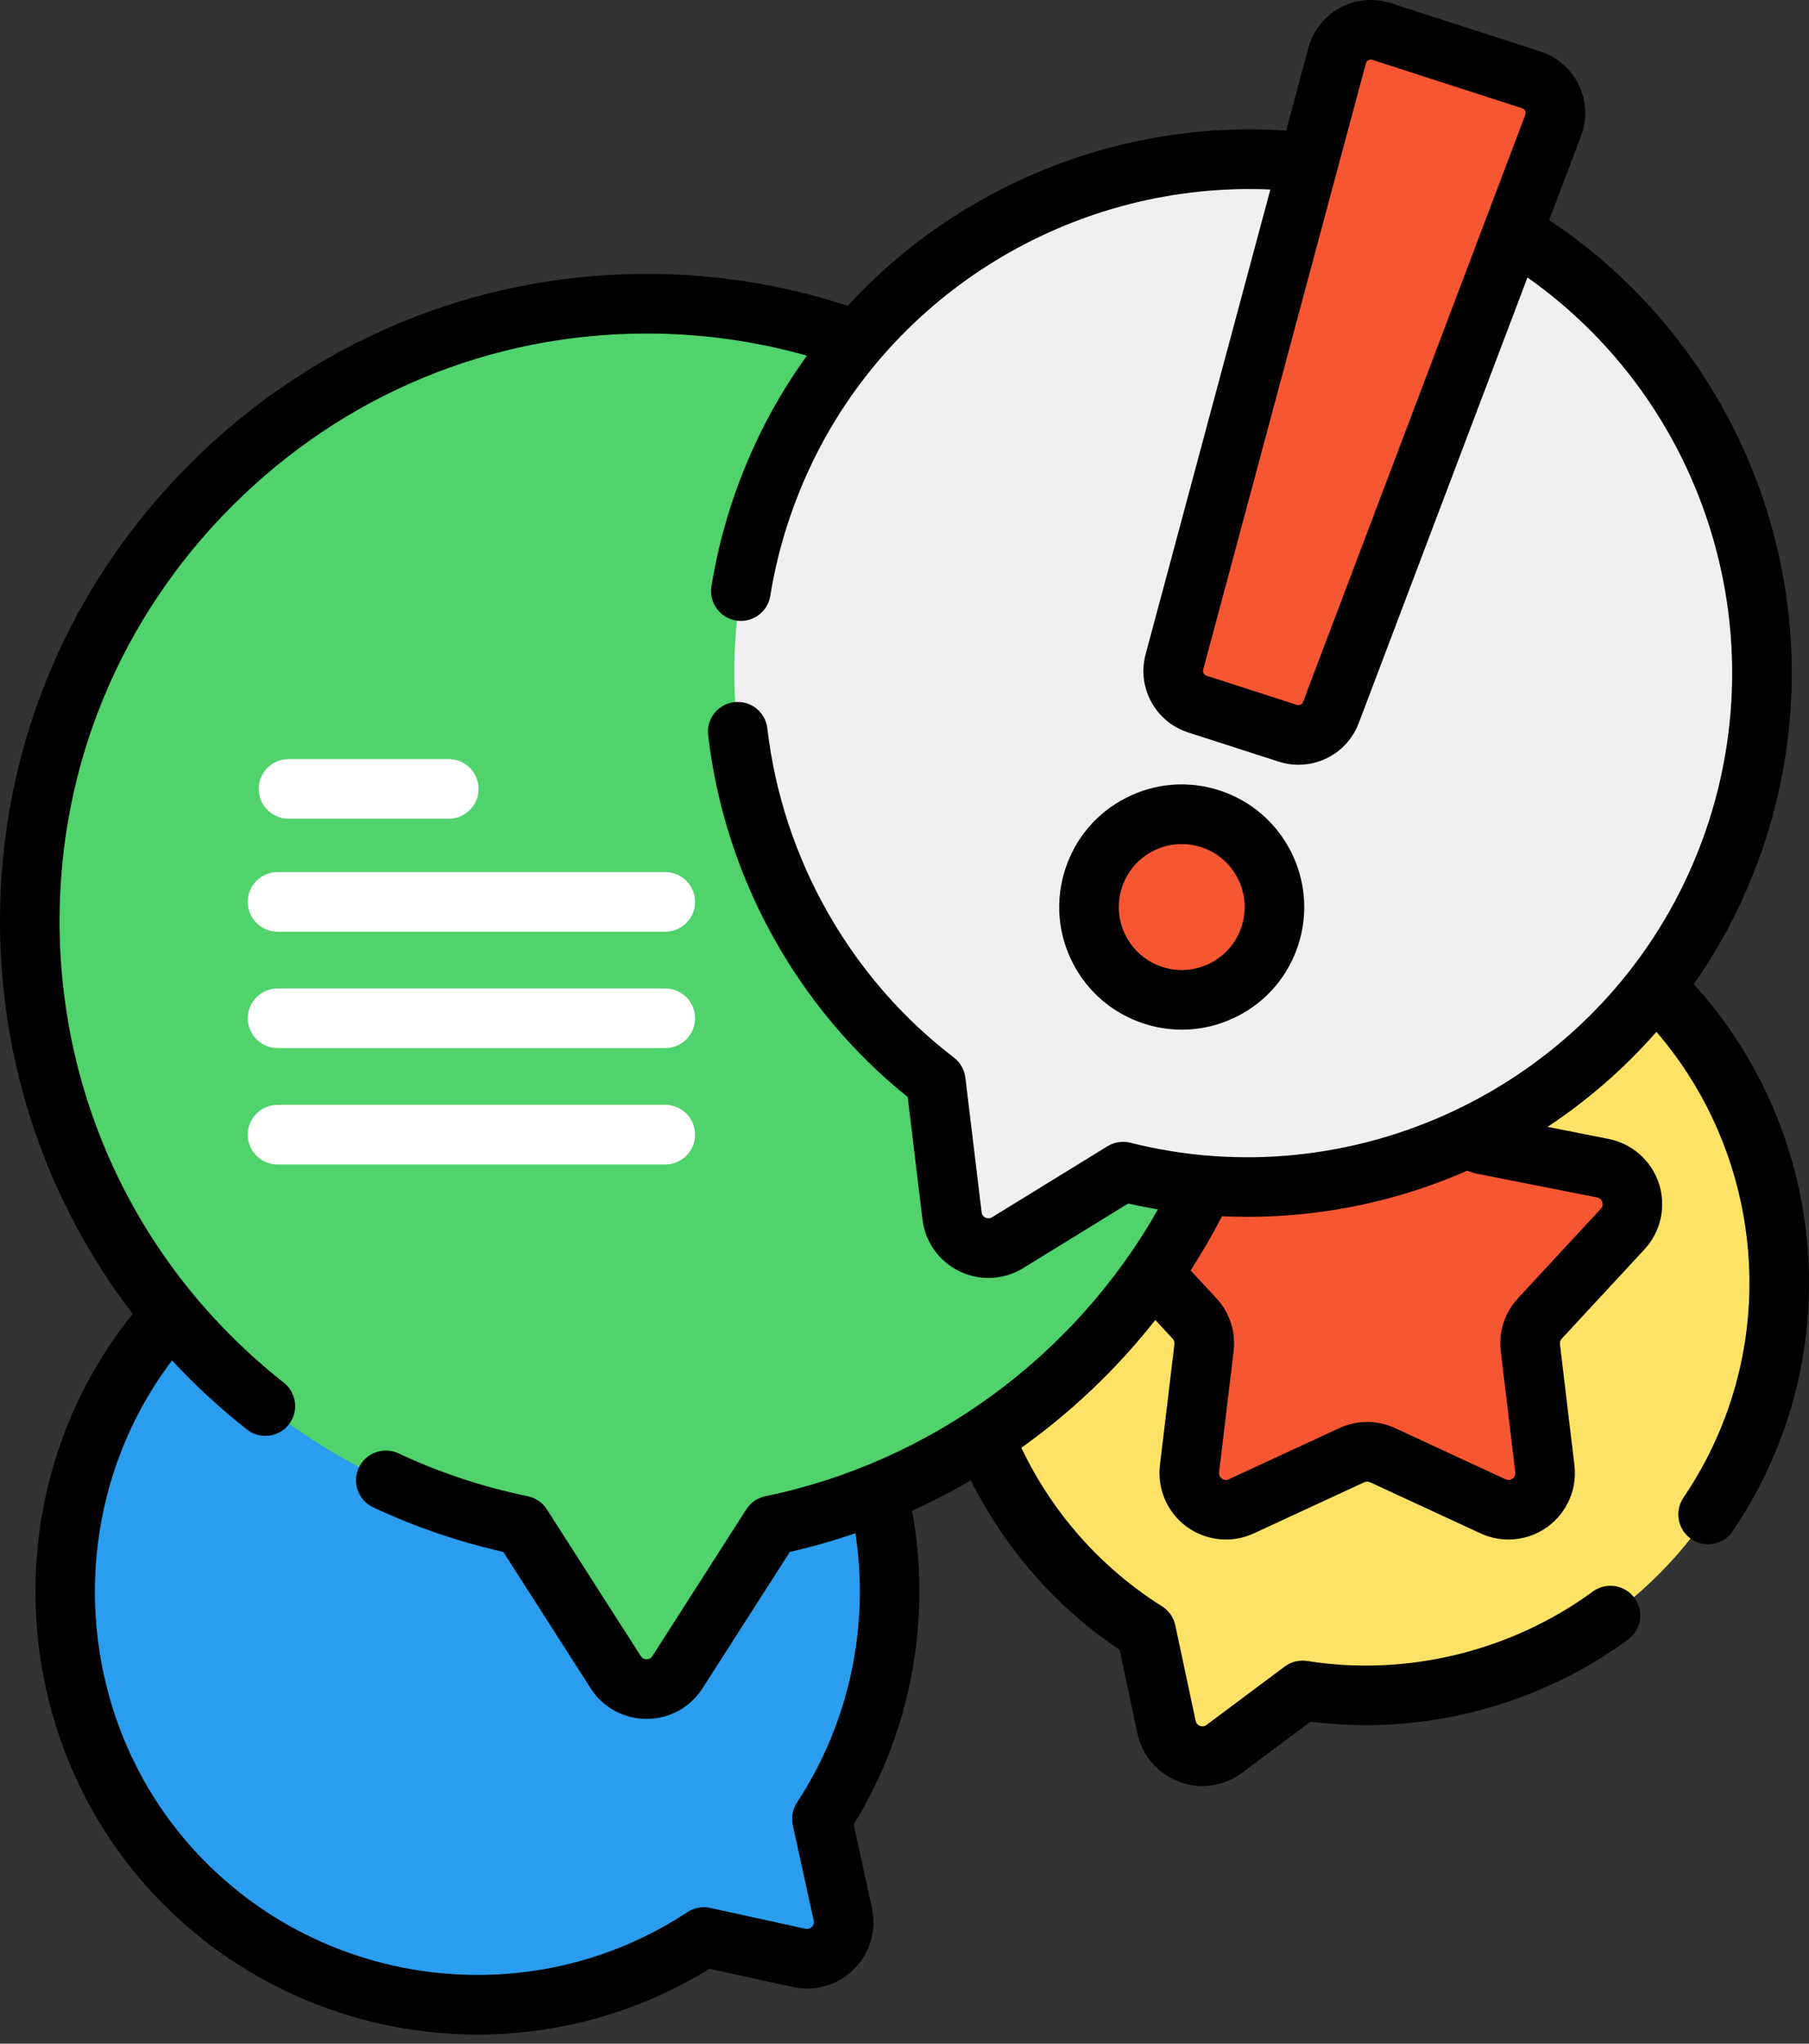 <?xml version="1.0" encoding="UTF-8"?> <svg xmlns="http://www.w3.org/2000/svg" width="62" height="70" viewBox="0 0 62 70" fill="none"><rect x="0" y="0" width="62" height="70" fill="#333333" stroke="none"/><path d="M26.351 44.524C20.857 39.03 11.967 39 6.436 44.435C0.885 49.891 0.808 58.905 6.271 64.45C11.098 69.351 18.603 69.983 24.121 66.346L27.39 67.062C28.285 67.258 29.082 66.461 28.886 65.566L28.17 62.297C31.787 56.808 31.181 49.354 26.351 44.524Z" fill="#2A9DEF"></path><path d="M60.079 48.905C62.855 41.527 59.064 33.287 51.619 30.612C44.418 28.024 36.388 31.701 33.64 38.843C31.17 45.263 33.692 52.359 39.282 55.884L39.98 59.156C40.171 60.052 41.226 60.449 41.96 59.901L44.642 57.9C51.135 58.928 57.674 55.298 60.079 48.905Z" fill="#FEE265"></path><path d="M47.955 34.941L49.988 38.585C50.168 38.907 50.48 39.133 50.842 39.205L54.935 40.013C55.9 40.203 56.282 41.378 55.613 42.1L52.776 45.159C52.526 45.43 52.406 45.797 52.45 46.163L52.947 50.305C53.064 51.282 52.064 52.008 51.171 51.595L47.385 49.843C47.05 49.688 46.664 49.688 46.33 49.843L42.544 51.595C41.651 52.008 40.651 51.282 40.768 50.305L41.265 46.163C41.309 45.797 41.189 45.43 40.939 45.159L38.102 42.1C37.433 41.378 37.815 40.203 38.78 40.013L42.873 39.205C43.235 39.133 43.547 38.907 43.727 38.585L45.76 34.941C46.24 34.083 47.475 34.083 47.955 34.941Z" fill="#F75632"></path><path d="M43.3 31.542C43.3 19.899 33.887 10.454 22.255 10.403C10.591 10.351 1.021 19.878 1.021 31.542C1.021 41.752 8.258 50.27 17.881 52.248L21.103 57.275C21.597 58.047 22.724 58.047 23.218 57.275L26.439 52.248C36.063 50.27 43.3 41.751 43.3 31.542Z" fill="#50D26C"></path><path d="M58.635 30.704C62.88 21.908 59.156 11.329 50.317 7.139C41.662 3.037 31.219 6.674 26.986 15.266C23.199 22.952 25.533 32.037 32.072 37.033L32.629 41.645C32.739 42.554 33.754 43.044 34.535 42.564L38.492 40.131C46.426 42.131 54.939 38.361 58.635 30.704Z" fill="#F2EFF2"></path><path d="M44.136 25.116L41.035 24.115C40.431 23.92 40.086 23.286 40.251 22.673L45.828 1.902C46.005 1.244 46.696 0.869 47.344 1.078L52.485 2.737C53.133 2.946 53.474 3.655 53.233 4.292L45.615 24.404C45.39 24.998 44.739 25.311 44.136 25.116Z" fill="#F75632"></path><path d="M40.503 34.245C42.258 34.245 43.681 32.822 43.681 31.067C43.681 29.312 42.258 27.889 40.503 27.889C38.748 27.889 37.325 29.312 37.325 31.067C37.325 32.822 38.748 34.245 40.503 34.245Z" fill="#F75632"></path><path d="M58.052 33.71C58.618 32.9 59.121 32.044 59.554 31.147C61.581 26.949 61.961 22.179 60.626 17.716C59.372 13.525 56.711 9.938 53.095 7.539L54.188 4.654C54.401 4.09 54.374 3.455 54.112 2.912C53.851 2.368 53.372 1.951 52.799 1.765L47.658 0.106C47.084 -0.079 46.451 -0.02 45.922 0.268C45.392 0.556 44.999 1.055 44.842 1.637L44.081 4.474C38.358 4.085 32.831 6.37 29.051 10.475C26.865 9.76 24.583 9.392 22.26 9.382C22.227 9.382 22.194 9.382 22.161 9.382C16.282 9.382 10.739 11.679 6.543 15.857C2.324 20.058 -0 25.628 5.9786e-09 31.542C5.9786e-09 36.49 1.617 41.182 4.548 45.002C-0.239 50.938 0.161 59.703 5.544 65.167C8.478 68.145 12.41 69.686 16.37 69.686C19.113 69.686 21.869 68.946 24.315 67.434L27.171 68.059C27.933 68.226 28.717 67.996 29.269 67.445C29.82 66.894 30.05 66.11 29.883 65.347L29.258 62.491C31.227 59.303 31.942 55.444 31.258 51.747C31.949 51.434 32.622 51.085 33.276 50.704C34.449 53.057 36.191 55.045 38.372 56.509L38.982 59.369C39.145 60.132 39.677 60.751 40.407 61.026C40.669 61.124 40.942 61.173 41.212 61.173C41.694 61.173 42.171 61.018 42.571 60.719L44.915 58.97C48.728 59.459 52.671 58.445 55.797 56.161C56.252 55.828 56.352 55.19 56.019 54.734C55.687 54.279 55.048 54.18 54.593 54.512C51.783 56.565 48.215 57.432 44.802 56.892C44.53 56.848 44.252 56.917 44.031 57.082L41.35 59.083C41.265 59.147 41.181 59.135 41.126 59.115C41.071 59.094 41.001 59.047 40.979 58.943L40.281 55.671C40.224 55.401 40.06 55.167 39.827 55.02C37.729 53.697 36.073 51.828 35.004 49.589C36.729 48.359 38.278 46.884 39.596 45.211L40.19 45.853C40.237 45.904 40.26 45.972 40.251 46.041L39.755 50.183C39.657 51.002 40.01 51.812 40.677 52.297C41.344 52.781 42.224 52.867 42.972 52.521L46.759 50.769C46.821 50.74 46.893 50.74 46.956 50.769L50.743 52.521C51.047 52.662 51.374 52.731 51.699 52.731C52.172 52.731 52.642 52.584 53.038 52.297C53.705 51.812 54.058 51.002 53.96 50.183L53.464 46.041C53.455 45.972 53.478 45.904 53.525 45.853L56.361 42.793C56.922 42.188 57.112 41.326 56.857 40.541C56.602 39.757 55.941 39.171 55.132 39.011L53.039 38.597C54.423 37.683 55.678 36.586 56.771 35.342C59.886 38.956 60.818 44.043 59.124 48.545C58.76 49.512 58.28 50.438 57.697 51.298C57.381 51.765 57.502 52.4 57.969 52.716C58.145 52.835 58.344 52.892 58.541 52.892C58.868 52.892 59.19 52.735 59.387 52.444C60.06 51.451 60.614 50.381 61.035 49.264C63.039 43.936 61.863 37.9 58.052 33.71ZM46.814 2.167C46.83 2.109 46.868 2.077 46.897 2.062C46.917 2.051 46.944 2.041 46.977 2.041C46.994 2.041 47.012 2.043 47.031 2.049L52.172 3.709C52.229 3.727 52.258 3.767 52.273 3.797C52.287 3.827 52.3 3.874 52.278 3.931L44.66 24.043C44.628 24.127 44.536 24.172 44.449 24.144L41.348 23.143C41.262 23.116 41.213 23.025 41.236 22.938L46.814 2.167ZM54.915 41.172C54.935 41.232 54.942 41.322 54.864 41.405L52.028 44.465C51.572 44.956 51.357 45.619 51.437 46.284L51.933 50.426C51.947 50.54 51.889 50.608 51.838 50.645C51.786 50.682 51.704 50.716 51.6 50.668L47.814 48.916C47.206 48.635 46.509 48.635 45.901 48.916L42.115 50.668C42.011 50.716 41.929 50.682 41.878 50.645C41.827 50.608 41.769 50.54 41.782 50.426L42.279 46.284C42.358 45.619 42.143 44.956 41.688 44.465L40.807 43.515C41.194 42.915 41.553 42.296 41.882 41.657C44.745 41.792 47.631 41.265 50.283 40.099C50.401 40.144 50.521 40.182 50.644 40.206L54.737 41.014C54.849 41.036 54.896 41.112 54.915 41.172ZM38.741 39.141C38.474 39.074 38.191 39.117 37.957 39.261L34 41.694C33.909 41.75 33.827 41.731 33.774 41.706C33.721 41.68 33.656 41.628 33.643 41.522L33.086 36.91C33.053 36.637 32.911 36.389 32.692 36.222C29.147 33.513 26.817 29.403 26.299 24.946C26.234 24.386 25.727 23.985 25.167 24.05C24.607 24.115 24.206 24.622 24.271 25.182C24.835 30.041 27.319 34.533 31.11 37.575L31.616 41.767C31.709 42.541 32.184 43.206 32.887 43.544C33.202 43.697 33.54 43.772 33.877 43.772C34.291 43.772 34.703 43.659 35.069 43.434L38.666 41.222C39.005 41.299 39.345 41.366 39.687 41.423C36.843 46.45 31.9 50.083 26.234 51.248C25.964 51.304 25.728 51.466 25.58 51.697L22.359 56.724C22.301 56.814 22.219 56.833 22.16 56.833C22.102 56.833 22.02 56.814 21.962 56.724L18.741 51.697C18.592 51.466 18.357 51.304 18.087 51.248C16.561 50.935 15.071 50.441 13.656 49.78C13.145 49.541 12.537 49.762 12.299 50.272C12.06 50.783 12.281 51.391 12.791 51.629C14.219 52.297 15.717 52.809 17.251 53.156L20.243 57.826C20.663 58.483 21.38 58.875 22.16 58.875C22.94 58.875 23.657 58.483 24.078 57.826L27.07 53.156C27.833 52.983 28.583 52.768 29.318 52.516C29.809 55.719 29.1 59.03 27.317 61.736C27.166 61.966 27.114 62.247 27.172 62.516L27.888 65.784C27.911 65.888 27.866 65.96 27.825 66.001C27.783 66.043 27.712 66.088 27.608 66.065L24.339 65.349C24.071 65.29 23.789 65.343 23.559 65.494C21.365 66.94 18.861 67.645 16.368 67.645C12.941 67.645 9.537 66.311 6.998 63.734C2.433 59.1 2.012 51.724 5.896 46.596C6.682 47.441 7.538 48.234 8.463 48.962C8.65 49.11 8.873 49.181 9.094 49.181C9.396 49.181 9.695 49.048 9.897 48.792C10.245 48.349 10.169 47.707 9.726 47.358C4.842 43.514 2.041 37.749 2.041 31.542C2.041 26.175 4.152 21.119 7.983 17.304C11.794 13.509 16.826 11.424 22.16 11.424C22.19 11.424 22.221 11.424 22.251 11.424C24.092 11.432 25.905 11.687 27.655 12.183C27.061 13.007 26.528 13.884 26.07 14.815C25.246 16.485 24.679 18.258 24.384 20.083C24.294 20.64 24.672 21.164 25.229 21.254C25.284 21.263 25.339 21.267 25.393 21.267C25.885 21.267 26.319 20.911 26.4 20.409C26.663 18.784 27.168 17.206 27.901 15.717C30.809 9.815 36.999 6.206 43.539 6.491L39.264 22.408C38.958 23.548 39.598 24.724 40.721 25.087L43.822 26.087C44.048 26.16 44.277 26.195 44.503 26.195C45.398 26.195 46.236 25.648 46.569 24.766L52.351 9.503C55.373 11.633 57.598 14.72 58.67 18.302C59.858 22.275 59.519 26.522 57.715 30.26C54.309 37.318 46.329 41.053 38.741 39.141Z" fill="black"></path><path d="M22.801 29.87H9.513C8.949 29.87 8.492 30.327 8.492 30.891C8.492 31.455 8.949 31.912 9.513 31.912H22.801C23.365 31.912 23.822 31.455 23.822 30.891C23.822 30.327 23.365 29.87 22.801 29.87Z" fill="white"></path><path d="M22.801 33.857H9.513C8.949 33.857 8.492 34.314 8.492 34.878C8.492 35.441 8.949 35.898 9.513 35.898H22.801C23.365 35.898 23.822 35.441 23.822 34.878C23.822 34.314 23.365 33.857 22.801 33.857Z" fill="white"></path><path d="M22.801 37.843H9.513C8.949 37.843 8.492 38.3 8.492 38.864C8.492 39.428 8.949 39.885 9.513 39.885H22.801C23.365 39.885 23.822 39.428 23.822 38.864C23.822 38.3 23.365 37.843 22.801 37.843Z" fill="white"></path><path d="M9.889 28.042H15.381C15.945 28.042 16.402 27.585 16.402 27.021C16.402 26.457 15.945 26 15.381 26H9.889C9.325 26 8.868 26.457 8.868 27.021C8.868 27.585 9.325 28.042 9.889 28.042Z" fill="white"></path><path d="M41.792 27.072C40.725 26.727 39.588 26.819 38.589 27.33C37.591 27.841 36.852 28.71 36.507 29.778C36.163 30.845 36.254 31.983 36.766 32.981C37.276 33.979 38.146 34.718 39.213 35.063C39.638 35.2 40.074 35.268 40.507 35.268C41.164 35.268 41.815 35.112 42.416 34.805C43.415 34.294 44.154 33.424 44.498 32.357C45.209 30.154 43.995 27.783 41.792 27.072ZM42.555 31.73C42.378 32.278 41.998 32.725 41.486 32.987C40.973 33.25 40.388 33.297 39.84 33.12C39.292 32.943 38.845 32.563 38.583 32.05C38.32 31.538 38.273 30.953 38.45 30.405C38.627 29.857 39.007 29.41 39.52 29.148C39.828 28.989 40.163 28.91 40.5 28.91C40.723 28.91 40.947 28.944 41.165 29.015C42.297 29.38 42.92 30.598 42.555 31.73Z" fill="black"></path></svg> 
